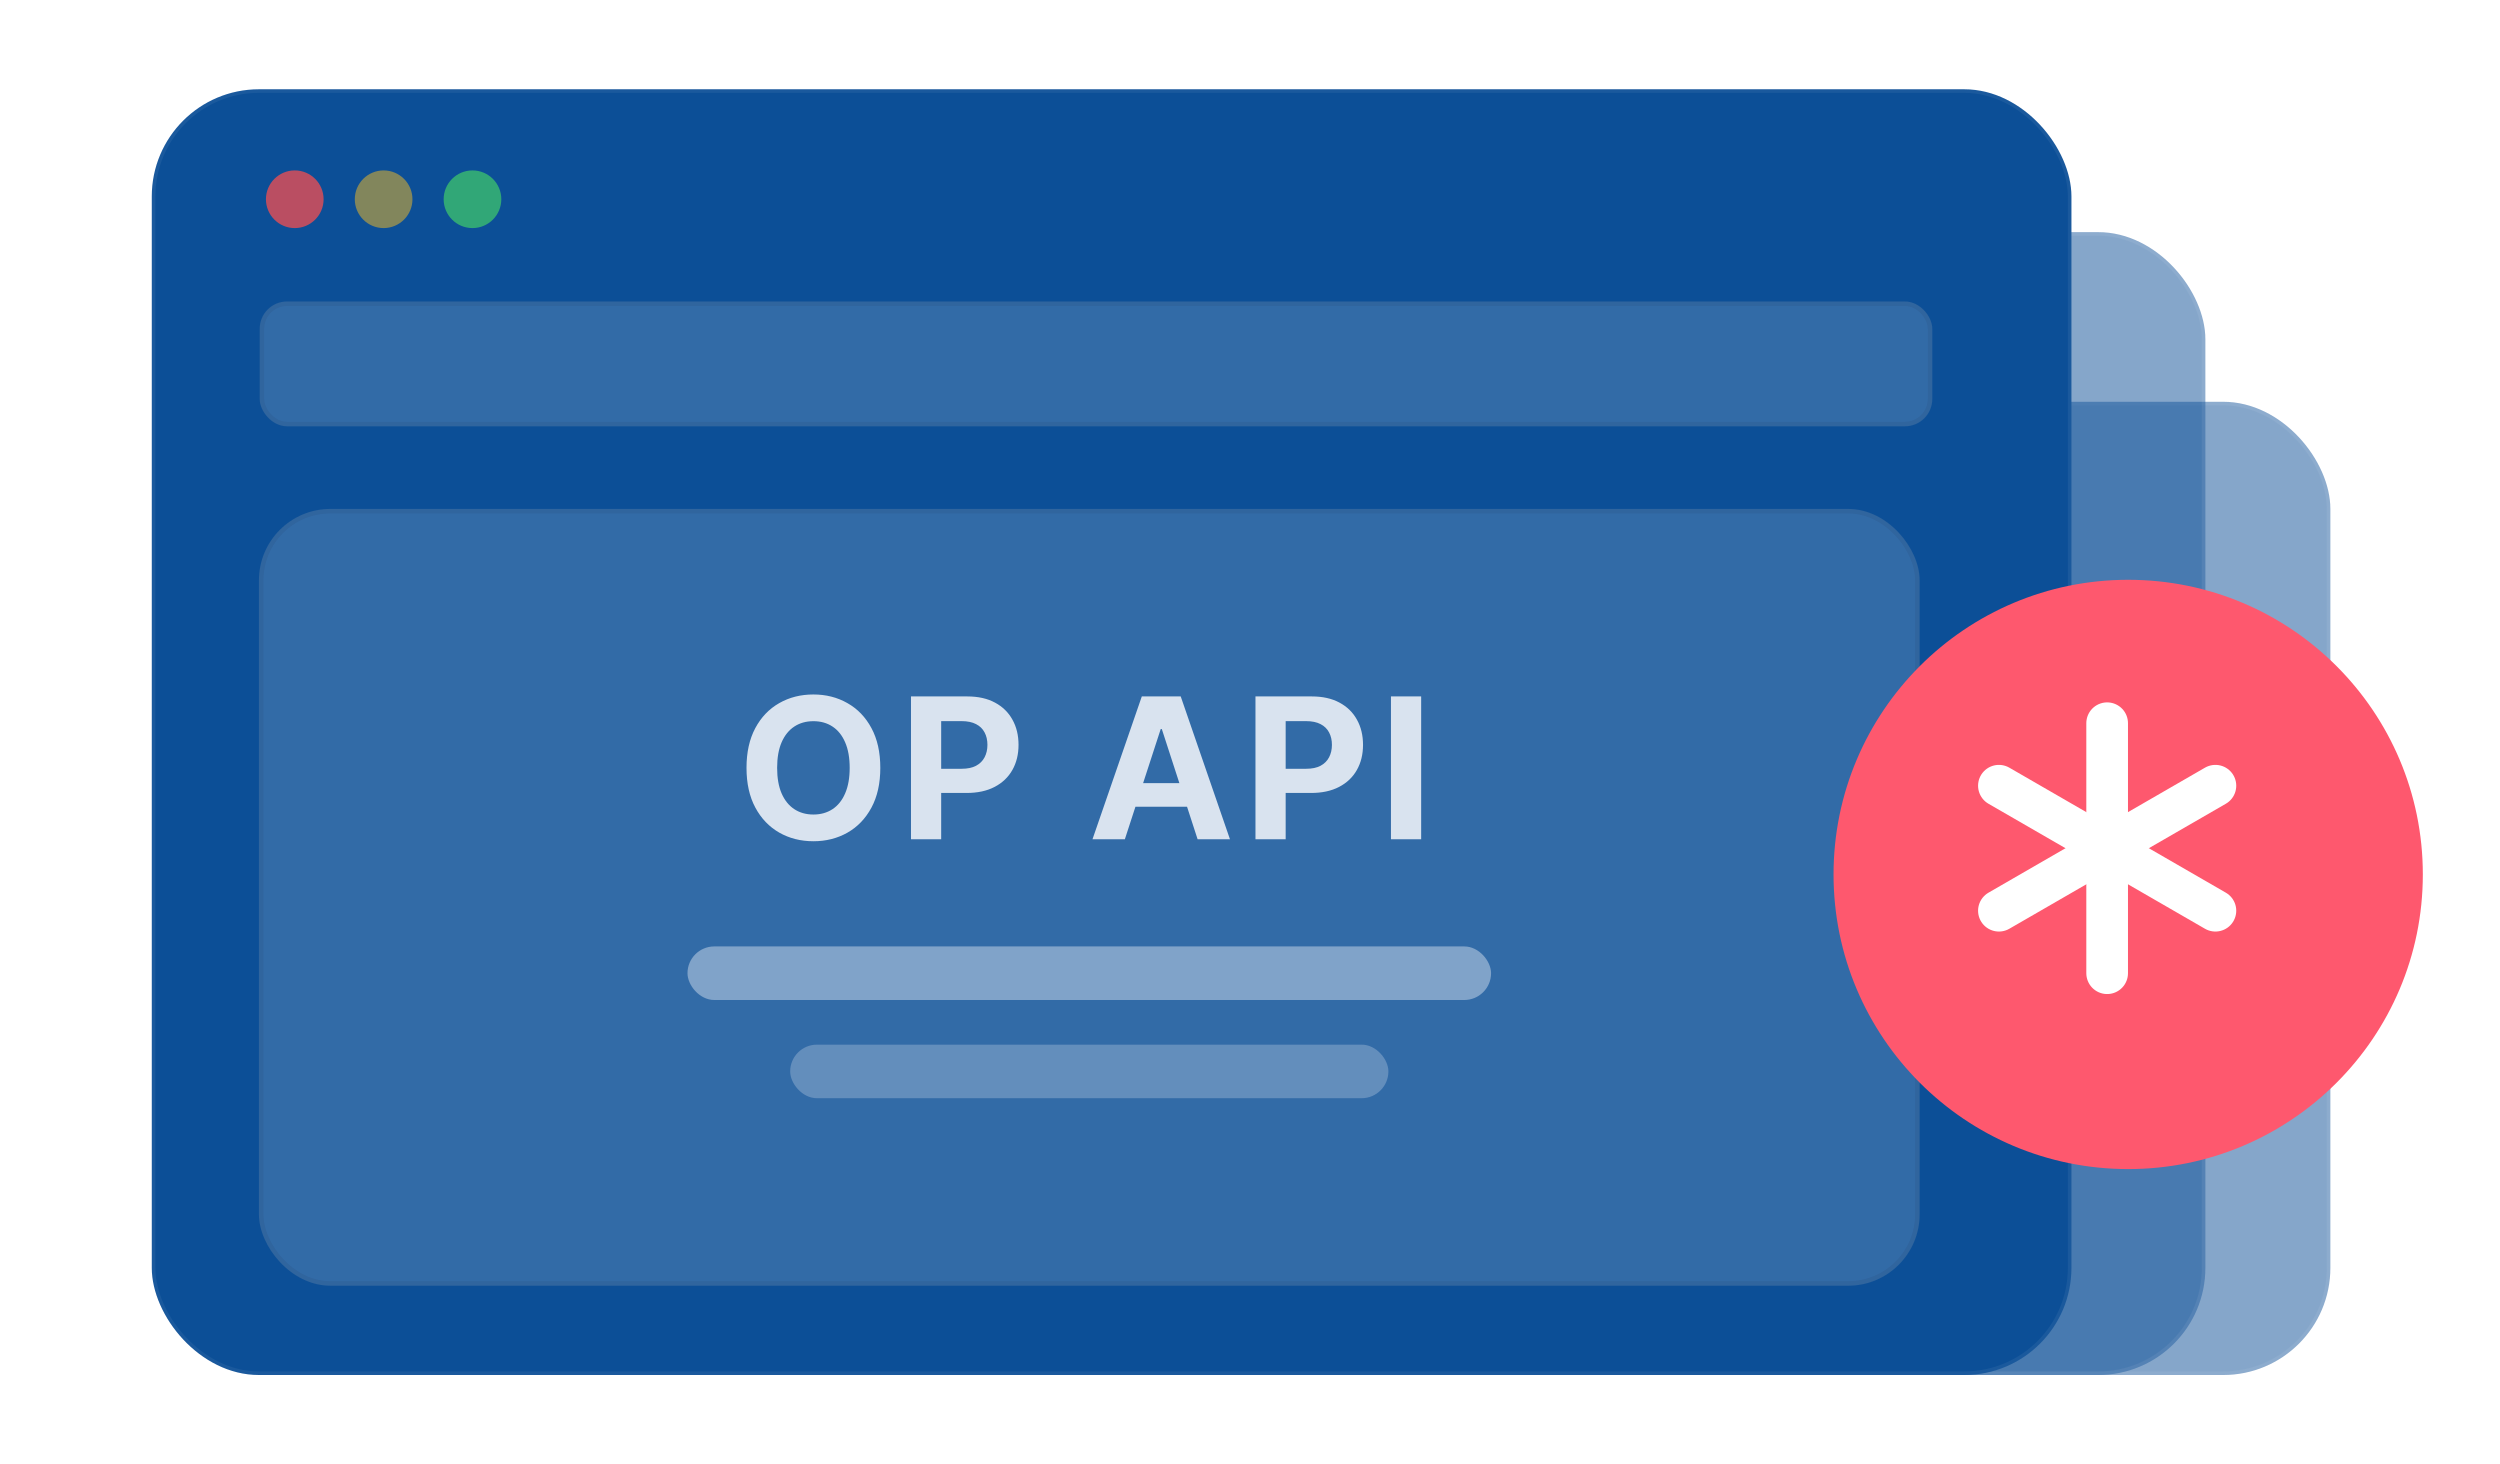 <?xml version="1.0" encoding="UTF-8"?> <svg xmlns="http://www.w3.org/2000/svg" width="280" height="164" viewBox="0 0 280 164" fill="none"><g clip-path="url(#clip0_5793_9440)"><g filter="url(#filter0_b_5793_9440)"><rect x="70" y="45" width="191" height="109" rx="12" fill="#0C4F97" fill-opacity="0.5"></rect><rect x="70.2" y="45.2" width="190.601" height="108.601" rx="11.8" stroke="white" stroke-opacity="0.06" stroke-width="0.399"></rect></g><g filter="url(#filter1_b_5793_9440)"><rect x="56" y="26" width="191" height="128" rx="12" fill="#0C4F97" fill-opacity="0.5"></rect><rect x="56.2" y="26.2" width="190.601" height="127.601" rx="11.8" stroke="white" stroke-opacity="0.06" stroke-width="0.399"></rect></g><g filter="url(#filter2_b_5793_9440)"><rect x="17" y="10" width="215" height="144" rx="12" fill="#0C4F97"></rect><rect x="17.2" y="10.2" width="214.601" height="143.601" rx="11.8" stroke="white" stroke-opacity="0.06" stroke-width="0.399"></rect><g filter="url(#filter3_b_5793_9440)"><rect x="29" y="57" width="186" height="87" rx="8" fill="white" fill-opacity="0.16"></rect><rect x="29.253" y="57.253" width="185.494" height="86.494" rx="7.747" stroke="black" stroke-opacity="0.06" stroke-width="0.506"></rect><path d="M98.594 86C98.594 87.745 98.263 89.229 97.602 90.453C96.945 91.677 96.049 92.612 94.914 93.258C93.784 93.898 92.513 94.219 91.102 94.219C89.68 94.219 88.404 93.896 87.273 93.25C86.143 92.604 85.25 91.669 84.594 90.445C83.938 89.221 83.609 87.74 83.609 86C83.609 84.255 83.938 82.771 84.594 81.547C85.25 80.323 86.143 79.391 87.273 78.75C88.404 78.104 89.68 77.781 91.102 77.781C92.513 77.781 93.784 78.104 94.914 78.75C96.049 79.391 96.945 80.323 97.602 81.547C98.263 82.771 98.594 84.255 98.594 86ZM95.164 86C95.164 84.87 94.995 83.917 94.656 83.141C94.323 82.365 93.852 81.776 93.242 81.375C92.633 80.974 91.919 80.773 91.102 80.773C90.284 80.773 89.57 80.974 88.961 81.375C88.352 81.776 87.878 82.365 87.539 83.141C87.206 83.917 87.039 84.87 87.039 86C87.039 87.13 87.206 88.083 87.539 88.859C87.878 89.635 88.352 90.224 88.961 90.625C89.57 91.026 90.284 91.227 91.102 91.227C91.919 91.227 92.633 91.026 93.242 90.625C93.852 90.224 94.323 89.635 94.656 88.859C94.995 88.083 95.164 87.13 95.164 86ZM102.03 94V78H108.342C109.556 78 110.59 78.232 111.444 78.695C112.298 79.154 112.949 79.792 113.397 80.609C113.85 81.422 114.076 82.359 114.076 83.422C114.076 84.484 113.847 85.422 113.389 86.234C112.931 87.047 112.267 87.68 111.397 88.133C110.532 88.586 109.485 88.812 108.256 88.812H104.233V86.102H107.709C108.36 86.102 108.897 85.99 109.319 85.766C109.746 85.537 110.063 85.221 110.272 84.82C110.485 84.414 110.592 83.948 110.592 83.422C110.592 82.891 110.485 82.427 110.272 82.031C110.063 81.63 109.746 81.32 109.319 81.102C108.892 80.878 108.35 80.766 107.694 80.766H105.412V94H102.03ZM125.983 94H122.358L127.882 78H132.241L137.757 94H134.132L130.124 81.656H129.999L125.983 94ZM125.757 87.711H134.319V90.352H125.757V87.711ZM140.613 94V78H146.925C148.139 78 149.172 78.232 150.027 78.695C150.881 79.154 151.532 79.792 151.98 80.609C152.433 81.422 152.659 82.359 152.659 83.422C152.659 84.484 152.43 85.422 151.972 86.234C151.514 87.047 150.85 87.68 149.98 88.133C149.115 88.586 148.068 88.812 146.839 88.812H142.816V86.102H146.292C146.943 86.102 147.48 85.99 147.902 85.766C148.329 85.537 148.646 85.221 148.855 84.82C149.068 84.414 149.175 83.948 149.175 83.422C149.175 82.891 149.068 82.427 148.855 82.031C148.646 81.63 148.329 81.32 147.902 81.102C147.475 80.878 146.933 80.766 146.277 80.766H143.995V94H140.613ZM159.17 78V94H155.787V78H159.17Z" fill="white" fill-opacity="0.81"></path><rect x="77" y="106" width="90" height="6" rx="3" fill="white" fill-opacity="0.38"></rect><rect x="88.5" y="117" width="67" height="6" rx="3" fill="white" fill-opacity="0.24"></rect></g></g><g filter="url(#filter4_b_5793_9440)"><rect x="29.086" y="33.766" width="187.331" height="13.98" rx="3.06" fill="white" fill-opacity="0.16"></rect><rect x="29.339" y="34.019" width="186.825" height="13.473" rx="2.807" stroke="black" stroke-opacity="0.06" stroke-width="0.506"></rect></g><circle cx="33.014" cy="22.316" r="3.229" fill="#FE4E4E" fill-opacity="0.72"></circle><circle cx="42.966" cy="22.316" r="3.229" fill="#F4BA25" fill-opacity="0.51"></circle><circle cx="52.918" cy="22.316" r="3.229" fill="#50EC5F" fill-opacity="0.56"></circle><g filter="url(#filter5_d_5793_9440)"><circle cx="236" cy="95" r="33" fill="#FE586E"></circle></g><path d="M236 81V109" stroke="white" stroke-width="4.667" stroke-linecap="round" stroke-linejoin="round"></path><path d="M248.126 88L223.878 102" stroke="white" stroke-width="4.667" stroke-linecap="round" stroke-linejoin="round"></path><path d="M223.878 88L248.126 102" stroke="white" stroke-width="4.667" stroke-linecap="round" stroke-linejoin="round"></path></g><defs><filter id="filter0_b_5793_9440" x="30.105" y="5.105" width="270.79" height="188.79" filterUnits="userSpaceOnUse" color-interpolation-filters="sRGB"><feFlood flood-opacity="0" result="BackgroundImageFix"></feFlood><feGaussianBlur in="BackgroundImageFix" stdDeviation="19.948"></feGaussianBlur><feComposite in2="SourceAlpha" operator="in" result="effect1_backgroundBlur_5793_9440"></feComposite><feBlend mode="normal" in="SourceGraphic" in2="effect1_backgroundBlur_5793_9440" result="shape"></feBlend></filter><filter id="filter1_b_5793_9440" x="16.105" y="-13.895" width="270.79" height="207.79" filterUnits="userSpaceOnUse" color-interpolation-filters="sRGB"><feFlood flood-opacity="0" result="BackgroundImageFix"></feFlood><feGaussianBlur in="BackgroundImageFix" stdDeviation="19.948"></feGaussianBlur><feComposite in2="SourceAlpha" operator="in" result="effect1_backgroundBlur_5793_9440"></feComposite><feBlend mode="normal" in="SourceGraphic" in2="effect1_backgroundBlur_5793_9440" result="shape"></feBlend></filter><filter id="filter2_b_5793_9440" x="-22.895" y="-29.895" width="294.79" height="223.79" filterUnits="userSpaceOnUse" color-interpolation-filters="sRGB"><feFlood flood-opacity="0" result="BackgroundImageFix"></feFlood><feGaussianBlur in="BackgroundImageFix" stdDeviation="19.948"></feGaussianBlur><feComposite in2="SourceAlpha" operator="in" result="effect1_backgroundBlur_5793_9440"></feComposite><feBlend mode="normal" in="SourceGraphic" in2="effect1_backgroundBlur_5793_9440" result="shape"></feBlend></filter><filter id="filter3_b_5793_9440" x="-21.642" y="6.358" width="287.284" height="188.284" filterUnits="userSpaceOnUse" color-interpolation-filters="sRGB"><feFlood flood-opacity="0" result="BackgroundImageFix"></feFlood><feGaussianBlur in="BackgroundImageFix" stdDeviation="25.321"></feGaussianBlur><feComposite in2="SourceAlpha" operator="in" result="effect1_backgroundBlur_5793_9440"></feComposite><feBlend mode="normal" in="SourceGraphic" in2="effect1_backgroundBlur_5793_9440" result="shape"></feBlend></filter><filter id="filter4_b_5793_9440" x="-21.556" y="-16.876" width="288.615" height="115.263" filterUnits="userSpaceOnUse" color-interpolation-filters="sRGB"><feFlood flood-opacity="0" result="BackgroundImageFix"></feFlood><feGaussianBlur in="BackgroundImageFix" stdDeviation="25.321"></feGaussianBlur><feComposite in2="SourceAlpha" operator="in" result="effect1_backgroundBlur_5793_9440"></feComposite><feBlend mode="normal" in="SourceGraphic" in2="effect1_backgroundBlur_5793_9440" result="shape"></feBlend></filter><filter id="filter5_d_5793_9440" x="190.675" y="50.254" width="95.365" height="95.365" filterUnits="userSpaceOnUse" color-interpolation-filters="sRGB"><feFlood flood-opacity="0" result="BackgroundImageFix"></feFlood><feColorMatrix in="SourceAlpha" type="matrix" values="0 0 0 0 0 0 0 0 0 0 0 0 0 0 0 0 0 0 127 0" result="hardAlpha"></feColorMatrix><feOffset dx="2.357" dy="2.937"></feOffset><feGaussianBlur stdDeviation="7.341"></feGaussianBlur><feComposite in2="hardAlpha" operator="out"></feComposite><feColorMatrix type="matrix" values="0 0 0 0 0.112 0 0 0 0 0.138 0 0 0 0 0.131 0 0 0 0.23 0"></feColorMatrix><feBlend mode="normal" in2="BackgroundImageFix" result="effect1_dropShadow_5793_9440"></feBlend><feBlend mode="normal" in="SourceGraphic" in2="effect1_dropShadow_5793_9440" result="shape"></feBlend></filter><clipPath id="clip0_5793_9440"><rect width="280" height="164" fill="white"></rect></clipPath></defs></svg> 